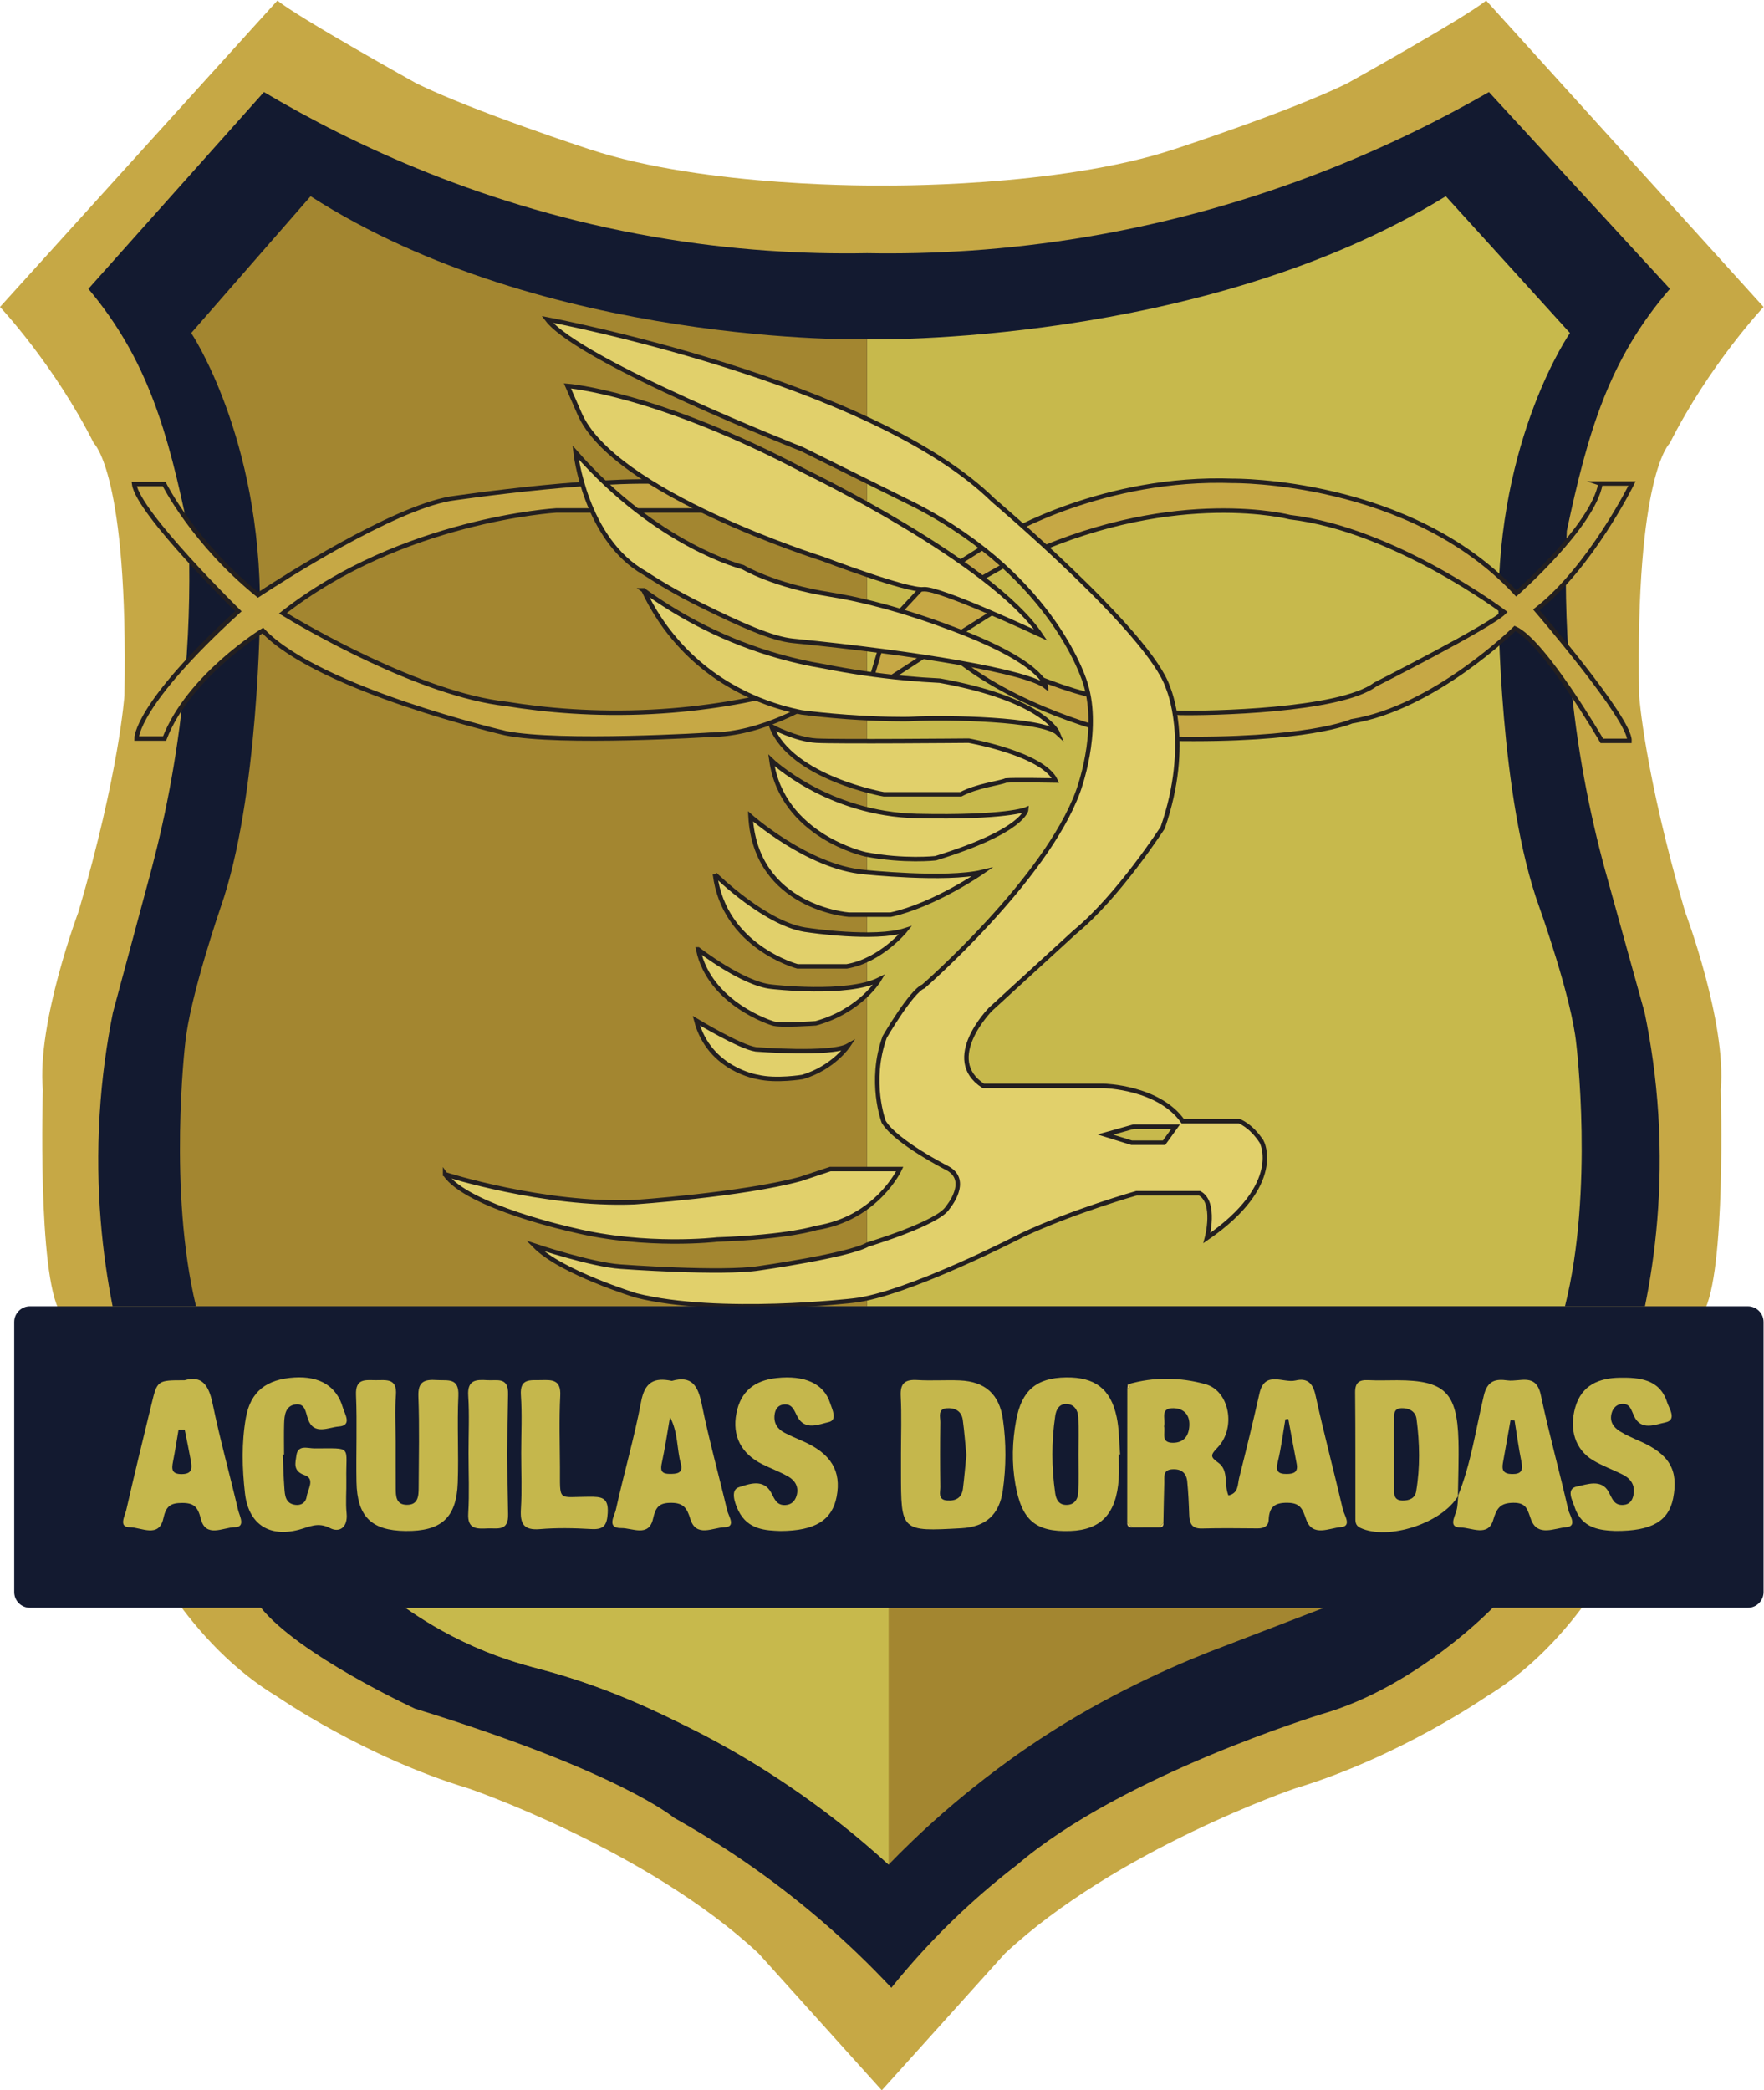 <svg version="1.1" id="svg2" viewBox="0 0 450.08 533.33" sodipodi:docname="aguilas-doradas-seeklogo.eps" xmlns:inkscape="http://www.inkscape.org/namespaces/inkscape" xmlns:sodipodi="http://sodipodi.sourceforge.net/DTD/sodipodi-0.dtd" xmlns="http://www.w3.org/2000/svg" xmlns:svg="http://www.w3.org/2000/svg">
  <defs id="defs6"></defs>
  <sodipodi:namedview id="namedview4" pagecolor="#ffffff" bordercolor="#000000" borderopacity="0.25" inkscape:showpageshadow="2" inkscape:pageopacity="0.0" inkscape:pagecheckerboard="0" inkscape:deskcolor="#d1d1d1"></sodipodi:namedview>
  <g id="g8" inkscape:groupmode="layer" inkscape:label="ink_ext_XXXXXX" transform="matrix(1.333,0,0,-1.333,0,533.333)">
    <g id="g10" transform="scale(0.1)">
      <path d="m 3225.3,2256.01 c -78.09,266.79 -87.86,413.93 -87.86,413.93 -7.81,423.73 58.58,482.58 58.58,482.58 76.14,151.06 179.61,260.92 179.61,260.92 L 2844.59,4000 c -39.05,-32.37 -266.49,-158.9 -266.49,-158.9 -110.32,-53.95 -329.96,-125.55 -329.96,-125.55 -224.52,-74.55 -560.33,-69.65 -560.33,-69.65 0,0 -335.8,-4.9 -560.32,69.65 0,0 -219.642,71.6 -329.951,125.55 0,0 -227.453,126.53 -266.5,158.9 L 0,3413.44 c 0,0 103.477,-109.86 179.617,-260.92 0,0 66.379,-58.85 58.571,-482.58 0,0 -9.762,-147.14 -87.856,-413.93 0,0 -80.043,-211.87 -68.332,-341.35 0,0 -10.742,-352.13 33.191,-425.7 0,0 87.856,-538.499 415.848,-735.651 0,0 166.93,-115.739 366.07,-175.579 0,0 342.641,-117.21 554.961,-315.839 L 1687.81,0 1923.56,261.891 c 212.32,198.629 554.96,315.839 554.96,315.839 199.15,59.84 366.07,175.579 366.07,175.579 328,197.152 415.85,735.651 415.85,735.651 43.92,73.57 33.19,425.7 33.19,425.7 11.71,129.48 -68.33,341.35 -68.33,341.35" style="fill:#c6a845;fill-opacity:1;fill-rule:nonzero;stroke:none" id="path12"></path>
      <path d="m 3148.04,2062.44 c -25.51,91.97 -51.03,183.95 -76.54,275.93 -28.47,104.99 -54.06,231.01 -66.46,374.62 -8.58,99.21 -9.44,190.5 -6.05,271.9 40.29,189.33 80.57,328.3 197.39,463.25 -115.48,125.54 -230.95,251.09 -346.43,376.63 -175.99,-101.02 -436.14,-220.75 -768.07,-276.86 -156.62,-26.48 -299.33,-33.73 -422.26,-31.53 v 0 0 0 0 c -119.23,-2.2 -257.64,5.05 -409.54,31.53 -321.916,56.11 -574.232,175.84 -744.916,276.86 -111.992,-125.54 -223.984,-251.09 -335.98,-376.63 113.296,-134.95 152.363,-273.92 191.429,-463.25 3.293,-81.4 2.453,-172.69 -5.859,-271.9 -12.024,-143.61 -36.848,-269.63 -64.461,-374.62 -24.742,-91.98 -49.484,-183.96 -74.23,-275.93 -11.606,-57.86 -21.04,-123.33 -25.391,-195.37 -8.715,-144.22 5.676,-269.12 24.859,-366.42 H 1659.62 v 0 h 1488.96 c 19.79,97.3 34.62,222.2 25.64,366.42 -4.48,72.04 -14.21,137.51 -26.18,195.37" style="fill:#131a30;fill-opacity:1;fill-rule:nonzero;stroke:none" id="path14"></path>
      <path d="m 2767.37,3625.38 237.67,-261.83 c 0,0 -138.98,-199.4 -136.96,-529.71 0,0 2.01,-360.52 78.55,-569.99 0,0 61.43,-171.2 70.49,-260.83 0,0 34.24,-280.67 -21.65,-502.37 H 1659.62 v 1850.81 c 0,0 640.98,-14.1 1107.75,273.92" style="fill:#c7b94c;fill-opacity:1;fill-rule:nonzero;stroke:none" id="path16"></path>
      <path d="M 594.52,3625.38 366.012,3363.55 c 0,0 133.621,-199.4 131.683,-529.71 0,0 -1.937,-360.52 -75.523,-569.99 0,0 -59.067,-171.2 -67.781,-260.83 0,0 -32.922,-280.67 20.82,-502.37 H 1659.62 v 1850.81 c 0,0 -616.31,-14.1 -1065.1,273.92" style="fill:#a38630;fill-opacity:1;fill-rule:nonzero;stroke:none" id="path18"></path>
      <path d="m 1508.31,2678.5 c -70.21,-18.13 -158.51,-34.75 -261.08,-40.03 -108.68,-5.6 -202.99,3.07 -277.441,15.1 -166.226,18.01 -392.008,151.53 -428.359,173.58 228.242,179.31 523.02,196.77 523.02,196.77 h 400.8 l -151.05,50.6 c -129.91,20.14 -453.169,-28.2 -453.169,-28.2 C 748.715,3025.98 542.484,2894.04 493.887,2862.18 369.66,2962.83 314.199,3074.52 314.199,3074.52 h -57.402 c 7.051,-54.88 199.398,-243.54 199.398,-243.54 C 259.063,2651.13 261.328,2587.43 261.328,2587.43 h 53.625 c 46.07,119.66 188.07,206.63 188.07,206.63 107.25,-113.29 464.5,-196.37 464.5,-196.37 104.987,-21.15 391.997,-3.03 391.997,-3.03 100.45,0 197.88,62.69 197.88,62.69 l -49.09,21.15" style="fill:#c6a845;fill-opacity:1;fill-rule:nonzero;stroke:none" id="path20"></path>
      <path d="m 1508.31,2678.5 c -70.21,-18.13 -158.51,-34.75 -261.08,-40.03 -108.68,-5.6 -202.99,3.07 -277.441,15.1 -166.226,18.01 -392.008,151.53 -428.359,173.58 228.242,179.31 523.02,196.77 523.02,196.77 h 400.8 l -151.05,50.6 c -129.91,20.14 -453.169,-28.2 -453.169,-28.2 C 748.715,3025.98 542.484,2894.04 493.887,2862.18 369.66,2962.83 314.199,3074.52 314.199,3074.52 h -57.402 c 7.051,-54.88 199.398,-243.54 199.398,-243.54 C 259.063,2651.13 261.328,2587.43 261.328,2587.43 h 53.625 c 46.07,119.66 188.07,206.63 188.07,206.63 107.25,-113.29 464.5,-196.37 464.5,-196.37 104.987,-21.15 391.997,-3.03 391.997,-3.03 100.45,0 197.88,62.69 197.88,62.69 z" style="fill:none;stroke:#231f20;stroke-width:8.56;stroke-linecap:butt;stroke-linejoin:miter;stroke-miterlimit:10;stroke-dasharray:none;stroke-opacity:1" id="path22"></path>
      <path d="m 1679,2686.81 139.73,90.63 98.19,61.93 -52.12,46.84 88.37,49.84 -44.56,33.99 -93.66,-59.17 -35.5,-19.38 -74.52,-80.06 -16.11,-39.28 -20.76,-69.86 c 3.64,-5.16 7.29,-10.32 10.94,-15.48" style="fill:#c6a845;fill-opacity:1;fill-rule:nonzero;stroke:none" id="path24"></path>
      <path d="m 1679,2686.81 139.73,90.63 98.19,61.93 -52.12,46.84 88.37,49.84 -44.56,33.99 -93.66,-59.17 -35.5,-19.38 -74.52,-80.06 -16.11,-39.28 -20.76,-69.86 c 3.64,-5.16 7.29,-10.32 10.94,-15.48 z" style="fill:none;stroke:#231f20;stroke-width:8.56;stroke-linecap:butt;stroke-linejoin:miter;stroke-miterlimit:10;stroke-dasharray:none;stroke-opacity:1" id="path26"></path>
      <path d="m 3063.45,3075.53 h 60.42 c 0,0 -79.56,-161.13 -183.28,-241.69 0,0 180.26,-209.34 178.36,-250.89 h -52.87 c 0,0 -110.39,189.96 -166.29,215.14 0,0 -154.58,-152.57 -312.68,-177.75 0,0 -83.59,-38.26 -350.45,-33.23 l -99.7,10.58 c 0,0 -195.37,44.81 -322.25,155.58 l 60.42,1.01 c 0,0 165.15,-86.46 261.83,-91.57 0,0 72.5,-25.25 122.86,-26.26 50.36,-1 304.12,3.03 372.61,54.38 0,0 220.54,111.66 246.72,138.41 0,0 -210.47,158.67 -409.86,181.84 0,0 -213.5,56.39 -496.48,-69.49 l -48.34,35.25 c 0,0 187.32,112.79 436.06,103.73 0,0 338.37,4.02 541.78,-215.52 0,0 147.04,128.91 161.14,210.48" style="fill:#c6a845;fill-opacity:1;fill-rule:nonzero;stroke:none" id="path28"></path>
      <path d="m 3063.45,3075.53 h 60.42 c 0,0 -79.56,-161.13 -183.28,-241.69 0,0 180.26,-209.34 178.36,-250.89 h -52.87 c 0,0 -110.39,189.96 -166.29,215.14 0,0 -154.58,-152.57 -312.68,-177.75 0,0 -83.59,-38.26 -350.45,-33.23 l -99.7,10.58 c 0,0 -195.37,44.81 -322.25,155.58 l 60.42,1.01 c 0,0 165.15,-86.46 261.83,-91.57 0,0 72.5,-25.25 122.86,-26.26 50.36,-1 304.12,3.03 372.61,54.38 0,0 220.54,111.66 246.72,138.41 0,0 -210.47,158.67 -409.86,181.84 0,0 -213.5,56.39 -496.48,-69.49 l -48.34,35.25 c 0,0 187.32,112.79 436.06,103.73 0,0 338.37,4.02 541.78,-215.52 0,0 147.04,128.91 161.14,210.48 z" style="fill:none;stroke:#231f20;stroke-width:8.56;stroke-linecap:butt;stroke-linejoin:miter;stroke-miterlimit:10;stroke-dasharray:none;stroke-opacity:1" id="path30"></path>
      <path d="m 851.961,1753.27 c 0,0 188.319,-60.42 362.539,-53.37 0,0 205.44,14.1 317.22,44.31 l 57.4,19.13 h 133.12 c 0,0 -43.49,-94.66 -160.31,-112.79 0,0 -50.35,-17.12 -189.32,-22.15 0,0 -134.94,-16.11 -274.93,18.13 0,0 -203.418,44.3 -245.719,106.74" style="fill:#e1d06b;fill-opacity:1;fill-rule:nonzero;stroke:none" id="path32"></path>
      <path d="m 851.961,1753.27 c 0,0 188.319,-60.42 362.539,-53.37 0,0 205.44,14.1 317.22,44.31 l 57.4,19.13 h 133.12 c 0,0 -43.49,-94.66 -160.31,-112.79 0,0 -50.35,-17.12 -189.32,-22.15 0,0 -134.94,-16.11 -274.93,18.13 0,0 -203.418,44.3 -245.719,106.74 z" style="fill:none;stroke:#231f20;stroke-width:8.56;stroke-linecap:butt;stroke-linejoin:miter;stroke-miterlimit:10;stroke-dasharray:none;stroke-opacity:1" id="path34"></path>
      <path d="m 1086.1,3262.34 c 0,0 169.69,-12.59 456.7,-164.66 0,0 354.37,-170.96 449.14,-312.18 0,0 -195.37,91.64 -224.57,87.61 -29.21,-4.03 -193.35,58.41 -193.35,58.41 0,0 -400.81,125.88 -465.26,278.95 l -22.66,51.87" style="fill:#e1d06b;fill-opacity:1;fill-rule:nonzero;stroke:none" id="path36"></path>
      <path d="m 1086.1,3262.34 c 0,0 169.69,-12.59 456.7,-164.66 0,0 354.37,-170.96 449.14,-312.18 0,0 -195.37,91.64 -224.57,87.61 -29.21,-4.03 -193.35,58.41 -193.35,58.41 0,0 -400.81,125.88 -465.26,278.95 z" style="fill:none;stroke:#231f20;stroke-width:8.56;stroke-linecap:butt;stroke-linejoin:miter;stroke-miterlimit:10;stroke-dasharray:none;stroke-opacity:1" id="path38"></path>
      <path d="m 1101.71,3134.95 c 0,0 18.13,-166.17 131.93,-230.62 24.84,-16.17 61,-38.21 106.49,-60.8 76.7,-38.09 137.23,-65.12 177.5,-69.11 243.7,-24.17 450.14,-59.42 484.38,-87.61 0,0 -3.02,47.33 -192.34,115.81 0,0 -111.78,43.3 -220.55,60.42 -108.76,17.12 -167.17,52.37 -167.17,52.37 0,0 -163.14,40.28 -320.24,219.54" style="fill:#e1d06b;fill-opacity:1;fill-rule:nonzero;stroke:none" id="path40"></path>
      <path d="m 1101.71,3134.95 c 0,0 18.13,-166.17 131.93,-230.62 24.84,-16.17 61,-38.21 106.49,-60.8 76.7,-38.09 137.23,-65.12 177.5,-69.11 243.7,-24.17 450.14,-59.42 484.38,-87.61 0,0 -3.02,47.33 -192.34,115.81 0,0 -111.78,43.3 -220.55,60.42 -108.76,17.12 -167.17,52.37 -167.17,52.37 0,0 -163.14,40.28 -320.24,219.54 z" style="fill:none;stroke:#231f20;stroke-width:8.56;stroke-linecap:butt;stroke-linejoin:miter;stroke-miterlimit:10;stroke-dasharray:none;stroke-opacity:1" id="path42"></path>
      <path d="m 1231.86,2871.1 c 15.15,-32.41 40.35,-75.75 81.91,-117.45 82.23,-82.49 177.8,-107.74 220.75,-116.23 19.59,-2.53 49.72,-6.03 86.66,-8.68 63.41,-4.54 110.37,-4.68 124.27,-3.87 64.2,3.78 250.76,0 279.46,-27.18 0,0 -25.68,64.19 -225.83,100.45 -21.85,1.06 -44.37,2.64 -67.51,4.81 -54.78,5.15 -105.92,13 -153.04,22.38 -32.13,5.33 -66.92,13.08 -103.56,24.26 -103.95,31.71 -185.06,79.44 -243.11,121.51" style="fill:#e1d06b;fill-opacity:1;fill-rule:nonzero;stroke:none" id="path44"></path>
      <path d="m 1231.86,2871.1 c 15.15,-32.41 40.35,-75.75 81.91,-117.45 82.23,-82.49 177.8,-107.74 220.75,-116.23 19.59,-2.53 49.72,-6.03 86.66,-8.68 63.41,-4.54 110.37,-4.68 124.27,-3.87 64.2,3.78 250.76,0 279.46,-27.18 0,0 -25.68,64.19 -225.83,100.45 -21.85,1.06 -44.37,2.64 -67.51,4.81 -54.78,5.15 -105.92,13 -153.04,22.38 -32.13,5.33 -66.92,13.08 -103.56,24.26 -103.95,31.71 -185.06,79.44 -243.11,121.51 z" style="fill:none;stroke:#231f20;stroke-width:8.56;stroke-linecap:butt;stroke-linejoin:miter;stroke-miterlimit:10;stroke-dasharray:none;stroke-opacity:1" id="path46"></path>
      <path d="m 1476.58,2610.52 c 0,0 46.08,-24.92 86.1,-27.19 40.03,-2.26 291.55,0 291.55,0 0,0 141.99,-24.92 166.16,-76.28 0,0 -79.68,1.51 -95.17,0 -13.15,-5.51 -55.13,-9.82 -86.1,-26.43 h -147.27 c 0,0 -176.74,30.96 -215.27,129.9" style="fill:#e1d06b;fill-opacity:1;fill-rule:nonzero;stroke:none" id="path48"></path>
      <path d="m 1476.58,2610.52 c 0,0 46.08,-24.92 86.1,-27.19 40.03,-2.26 291.55,0 291.55,0 0,0 141.99,-24.92 166.16,-76.28 0,0 -79.68,1.51 -95.17,0 -13.15,-5.51 -55.13,-9.82 -86.1,-26.43 h -147.27 c 0,0 -176.74,30.96 -215.27,129.9 z" style="fill:none;stroke:#231f20;stroke-width:8.56;stroke-linecap:butt;stroke-linejoin:miter;stroke-miterlimit:10;stroke-dasharray:none;stroke-opacity:1" id="path50"></path>
      <path d="m 1476.58,2545.57 c 0,0 107.26,-102.72 278.7,-106.5 171.46,-3.77 209.22,12.84 209.22,12.84 0,0 -2.26,-40.78 -173.71,-93.65 0,0 -59.67,-6.8 -134.44,7.55 0,0 -159.37,34.74 -179.77,179.76" style="fill:#e1d06b;fill-opacity:1;fill-rule:nonzero;stroke:none" id="path52"></path>
      <path d="m 1476.58,2545.57 c 0,0 107.26,-102.72 278.7,-106.5 171.46,-3.77 209.22,12.84 209.22,12.84 0,0 -2.26,-40.78 -173.71,-93.65 0,0 -59.67,-6.8 -134.44,7.55 0,0 -159.37,34.74 -179.77,179.76 z" style="fill:none;stroke:#231f20;stroke-width:8.56;stroke-linecap:butt;stroke-linejoin:miter;stroke-miterlimit:10;stroke-dasharray:none;stroke-opacity:1" id="path54"></path>
      <path d="m 1436.55,2438.32 c 0,0 109.52,-96.68 216.77,-106.5 0,0 157.1,-16.62 226.59,0 0,0 -91.64,-63.44 -174.98,-81.57 h -80.31 c 0,0 -178.24,12.84 -188.07,188.07" style="fill:#e1d06b;fill-opacity:1;fill-rule:nonzero;stroke:none" id="path56"></path>
      <path d="m 1436.55,2438.32 c 0,0 109.52,-96.68 216.77,-106.5 0,0 157.1,-16.62 226.59,0 0,0 -91.64,-63.44 -174.98,-81.57 h -80.31 c 0,0 -178.24,12.84 -188.07,188.07 z" style="fill:none;stroke:#231f20;stroke-width:8.56;stroke-linecap:butt;stroke-linejoin:miter;stroke-miterlimit:10;stroke-dasharray:none;stroke-opacity:1" id="path58"></path>
      <path d="m 1368.58,2327.29 c 0,0 99.7,-98.69 179.25,-106.75 0,0 125.89,-19.13 185.3,0 0,0 -46.58,-57.9 -112.28,-69.23 h -94.42 c 0,0 -140.48,37.01 -157.85,175.98" style="fill:#e1d06b;fill-opacity:1;fill-rule:nonzero;stroke:none" id="path60"></path>
      <path d="m 1368.58,2327.29 c 0,0 99.7,-98.69 179.25,-106.75 0,0 125.89,-19.13 185.3,0 0,0 -46.58,-57.9 -112.28,-69.23 h -94.42 c 0,0 -140.48,37.01 -157.85,175.98 z" style="fill:none;stroke:#231f20;stroke-width:8.56;stroke-linecap:butt;stroke-linejoin:miter;stroke-miterlimit:10;stroke-dasharray:none;stroke-opacity:1" id="path62"></path>
      <path d="m 1336.36,2183.79 c 0,0 85.08,-65.96 140.22,-71.5 0,0 144.27,-17.12 206.2,13.59 0,0 -35.25,-59.92 -121.35,-83.59 0,0 -69.99,-5.03 -82.57,0 0,0 -120.35,36.26 -142.5,141.5" style="fill:#e1d06b;fill-opacity:1;fill-rule:nonzero;stroke:none" id="path64"></path>
      <path d="m 1336.36,2183.79 c 0,0 85.08,-65.96 140.22,-71.5 0,0 144.27,-17.12 206.2,13.59 0,0 -35.25,-59.92 -121.35,-83.59 0,0 -69.99,-5.03 -82.57,0 0,0 -120.35,36.26 -142.5,141.5 z" style="fill:none;stroke:#231f20;stroke-width:8.56;stroke-linecap:butt;stroke-linejoin:miter;stroke-miterlimit:10;stroke-dasharray:none;stroke-opacity:1" id="path66"></path>
      <path d="m 1332.83,2047.33 c 0,0 83.08,-50.35 113.8,-54.88 0,0 144,-11.59 176.73,7.05 0,0 -28.19,-42.3 -87.11,-59.92 0,0 -50.85,-8.56 -86.09,0 0,0 -92.66,14.1 -117.33,107.75" style="fill:#e1d06b;fill-opacity:1;fill-rule:nonzero;stroke:none" id="path68"></path>
      <path d="m 1332.83,2047.33 c 0,0 83.08,-50.35 113.8,-54.88 0,0 144,-11.59 176.73,7.05 0,0 -28.19,-42.3 -87.11,-59.92 0,0 -50.85,-8.56 -86.09,0 0,0 -92.66,14.1 -117.33,107.75 z" style="fill:none;stroke:#231f20;stroke-width:8.56;stroke-linecap:butt;stroke-linejoin:miter;stroke-miterlimit:10;stroke-dasharray:none;stroke-opacity:1" id="path70"></path>
      <path d="m 2228.1,1813.7 h -61.94 l -50.35,15.61 53.88,15.1 h 80.56 z m 186.8,2.01 c -21.14,32.22 -43.3,39.28 -43.3,39.28 h -107.75 c -46.33,65.45 -151.06,67.47 -151.06,67.47 h -230.61 c -80.06,51.36 13.59,146.52 13.59,146.52 l 161.63,148.04 c 83.09,67.97 168.18,199.9 168.18,199.9 56.39,163.14 10.07,267.87 10.07,267.87 -34.24,104.74 -334.34,358.51 -334.34,358.51 -233.63,229.61 -853.98,346.43 -853.98,346.43 62.44,-81.57 488.42,-248.75 488.42,-248.75 l 218.03,-108.25 c 267.37,-138.98 324.01,-340.64 324.01,-340.64 28.7,-92.14 -14.34,-206.19 -14.34,-206.19 -61.94,-169.18 -296.08,-373.11 -296.08,-373.11 -23.16,-9.06 -74.02,-96.68 -74.02,-96.68 -30.97,-85.34 -1.89,-162.38 -1.89,-162.38 23.42,-38.9 121.99,-88.75 121.99,-88.75 44.18,-23.79 0.75,-75.15 0.75,-75.15 -17.37,-30.21 -153.32,-71 -153.32,-71 -37.01,-21.14 -207.71,-45.31 -207.71,-45.31 -71.75,-11.33 -265.1,3.02 -265.1,3.02 -56.65,3.77 -164.66,40.03 -164.66,40.03 50.61,-51.37 194.11,-95.17 194.11,-95.17 160.12,-40.03 415.92,-9.82 415.92,-9.82 102.71,11.08 324.26,125.88 324.26,125.88 96.68,45.32 217.52,79.56 217.52,79.56 h 120.85 c 32.23,-17.12 14.11,-85.6 14.11,-85.6 149.04,102.72 104.72,184.29 104.72,184.29" style="fill:#e1d06b;fill-opacity:1;fill-rule:nonzero;stroke:none" id="path72"></path>
      <path d="m 2228.1,1813.7 h -61.94 l -50.35,15.61 53.88,15.1 h 80.56 z m 186.8,2.01 c -21.14,32.22 -43.3,39.28 -43.3,39.28 h -107.75 c -46.33,65.45 -151.06,67.47 -151.06,67.47 h -230.61 c -80.06,51.36 13.59,146.52 13.59,146.52 l 161.63,148.04 c 83.09,67.97 168.18,199.9 168.18,199.9 56.39,163.14 10.07,267.87 10.07,267.87 -34.24,104.74 -334.34,358.51 -334.34,358.51 -233.63,229.61 -853.98,346.43 -853.98,346.43 62.44,-81.57 488.42,-248.75 488.42,-248.75 l 218.03,-108.25 c 267.37,-138.98 324.01,-340.64 324.01,-340.64 28.7,-92.14 -14.34,-206.19 -14.34,-206.19 -61.94,-169.18 -296.08,-373.11 -296.08,-373.11 -23.16,-9.06 -74.02,-96.68 -74.02,-96.68 -30.97,-85.34 -1.89,-162.38 -1.89,-162.38 23.42,-38.9 121.99,-88.75 121.99,-88.75 44.18,-23.79 0.75,-75.15 0.75,-75.15 -17.37,-30.21 -153.32,-71 -153.32,-71 -37.01,-21.14 -207.71,-45.31 -207.71,-45.31 -71.75,-11.33 -265.1,3.02 -265.1,3.02 -56.65,3.77 -164.66,40.03 -164.66,40.03 50.61,-51.37 194.11,-95.17 194.11,-95.17 160.12,-40.03 415.92,-9.82 415.92,-9.82 102.71,11.08 324.26,125.88 324.26,125.88 96.68,45.32 217.52,79.56 217.52,79.56 h 120.85 c 32.23,-17.12 14.11,-85.6 14.11,-85.6 149.04,102.72 104.72,184.29 104.72,184.29 z" style="fill:none;stroke:#231f20;stroke-width:8.56;stroke-linecap:butt;stroke-linejoin:miter;stroke-miterlimit:10;stroke-dasharray:none;stroke-opacity:1" id="path74"></path>
      <path d="M 498.043,925.48 H 2859.07 c 0,0 -145.02,-152.57 -329.3,-205.441 0,0 -382.18,-116.309 -583.09,-288.519 -34.29,-26.301 -70.45,-56.54 -107.32,-91.2 -52.78,-49.629 -96.82,-98.73 -133.24,-144.07 -39.65,42.359 -85.04,86.559 -136.71,130.789 -98.19,84.051 -194.53,147.223 -279.33,194.609 0,0 -103.22,88.122 -495.971,208.961 0,0 -223.562,102.723 -296.066,194.871" style="fill:#131a30;fill-opacity:1;fill-rule:nonzero;stroke:none" id="path76"></path>
      <path d="m 776.004,923.59 c 586.076,0 1172.166,0 1758.246,0 -74.18,-28.531 -148.37,-57.07 -222.55,-85.598 -89.64,-35.633 -216.09,-93.582 -344.42,-181.273 -81.46,-55.66 -144.6,-110.27 -164.36,-127.598 -41.16,-36.121 -75.25,-69.492 -102.01,-97.133 -25.46,23.313 -60.76,54.172 -104.67,88.184 -118.37,91.68 -222.88,147.078 -272.46,171.797 -60.6,30.222 -156.65,78.113 -280.97,111.781 -30.67,8.309 -75.716,19.172 -134.943,45.32 C 849.586,874.801 805,903.211 776.004,923.59" style="fill:#a38630;fill-opacity:1;fill-rule:nonzero;stroke:none" id="path78"></path>
      <path d="m 776.004,923.59 c 28.996,-20.379 73.582,-48.789 131.863,-74.52 59.227,-26.148 104.273,-37.011 134.943,-45.32 124.32,-33.668 220.37,-81.559 280.97,-111.781 49.58,-24.719 154.09,-80.117 272.46,-171.797 43.91,-34.012 79.21,-64.871 104.67,-88.184 V 923.59 c -308.3,0 -616.6,0 -924.906,0" style="fill:#c7b94c;fill-opacity:1;fill-rule:nonzero;stroke:none" id="path80"></path>
      <path d="M 3345.52,923.59 H 57.305 c -16.633,0 -30.113,13.48 -30.113,30.109 v 516.841 c 0,16.63 13.48,30.11 30.113,30.11 H 3345.52 c 16.63,0 30.11,-13.48 30.11,-30.11 V 953.699 c 0,-16.629 -13.48,-30.109 -30.11,-30.109" style="fill:#131a30;fill-opacity:1;fill-rule:nonzero;stroke:none" id="path82"></path>
      <path d="m 2465.9,1284.94 c -1.88,-0.2 -3.75,-0.4 -5.64,-0.6 -4.67,-27.25 -7.98,-54.83 -14.53,-81.62 -4.3,-17.53 0.28,-23.14 17.39,-22.97 13.68,0.14 21.86,3.63 18.82,19.42 -5.49,28.56 -10.71,57.18 -16.04,85.77 z m -237.81,-13.91 c 3.09,-12.28 -7.27,-31.75 17.08,-31.64 21.18,0.1 30.42,13.63 31.36,32.92 1.02,20.62 -10.67,32.97 -30.53,33.31 -26.98,0.47 -14,-21.95 -17.91,-34.59 z m -69.38,80.24 c 49.54,14.65 100.33,13.73 148.71,0.29 45.87,-12.74 58.93,-83.58 23.41,-120.95 -13.35,-14.05 -15.31,-17.77 0.83,-29.12 20.93,-14.7 10.72,-42.04 19.63,-62.84 19.81,4.3 17.45,21.19 20.55,33.48 13.53,53.67 26.69,107.44 38.79,161.45 10.16,45.33 45.43,19.36 69.18,25.04 21.08,5.04 32.81,-3.77 38,-27.45 16.11,-73.47 35.45,-146.23 52.56,-219.49 2.67,-11.4 18.1,-32.17 -4.41,-33.77 -21.47,-1.52 -53.56,-19.47 -65.66,14.37 -6.95,19.43 -10.4,31.75 -35.08,32.27 -25.83,0.54 -35.96,-8.26 -36.9,-32.99 -0.45,-11.69 -9.4,-16.11 -21.05,-16.01 -35.56,0.28 -71.14,0.77 -106.67,-0.19 -19.64,-0.54 -23.79,10.03 -24.34,26.29 -0.71,21.29 -1.72,42.63 -3.81,63.82 -1.68,17.06 -12.4,24.56 -29.48,23.15 -17.34,-1.44 -14.11,-14.66 -14.44,-25.46 -0.77,-25.55 -1.13,-51.11 -1.67,-76.68 -2.66,-2.96 -5.34,-5.93 -8,-8.9 -17.15,-0.04 -34.29,-0.09 -51.43,-0.13 -3.28,3.15 -6.56,6.29 -9.84,9.43 0.06,85.37 0.11,170.74 0.17,256.1 5.83,2.13 7.51,4.74 0.95,8.29" style="fill:#c5b74c;fill-opacity:1;fill-rule:nonzero;stroke:none" id="path84"></path>
      <path d="m 1849.74,1215.92 c -2.19,22.06 -3.84,44.76 -6.89,67.27 -2.38,17.53 -15.93,23.62 -31.14,22.29 -17.23,-1.5 -11.72,-16.83 -11.87,-26.95 -0.59,-41.25 -0.56,-82.52 0,-123.77 0.14,-10.03 -5.28,-24.46 13.09,-25.81 16.52,-1.2 28.03,5.11 30.2,22.55 2.66,21.15 4.4,42.41 6.61,64.42 z m -125.18,2.05 c 0,36.92 1.4,73.91 -0.49,110.74 -1.29,25.1 8.52,32.19 31.99,30.75 26.89,-1.66 53.98,0.41 80.91,-0.71 48.98,-2.04 75.91,-26.7 82.74,-74.64 6.43,-45.26 6.19,-90.64 -0.22,-135.84 -6.6,-46.6 -32.72,-69.84 -79.47,-72.41 -115.45,-6.36 -115.45,-6.36 -115.45,108.04 0,11.35 0,22.72 -0.01,34.07" style="fill:#c5b74c;fill-opacity:1;fill-rule:nonzero;stroke:none" id="path86"></path>
      <path d="m 2668.38,1220.76 c 0,-22.68 -0.14,-45.36 0.05,-68.04 0.09,-11.25 -1.16,-23.52 15.98,-23.87 12.87,-0.27 23.96,4.46 26.12,16.95 7.99,46.35 6.95,93.12 0.79,139.56 -1.91,14.33 -14.64,20.73 -28.58,20.31 -17.34,-0.51 -13.94,-14.82 -14.24,-25.38 -0.58,-19.83 -0.17,-39.68 -0.12,-59.53 z m 122.79,-82.65 c -30.25,-52.49 -134.35,-86.33 -187.36,-61.56 -10.41,4.87 -9.46,12.84 -9.48,20.9 -0.19,79.37 0.29,158.74 -0.52,238.1 -0.2,19.31 7.83,24.64 25.38,23.72 18.38,-0.96 36.84,-0.18 55.26,-0.2 90.62,-0.09 114.68,-23.36 117.13,-115.6 0.95,-35.37 -0.64,-70.81 -1.07,-106.22 l 0.66,0.86" style="fill:#c5b74c;fill-opacity:1;fill-rule:nonzero;stroke:none" id="path88"></path>
      <path d="m 757.359,1241.19 c 0.043,-29.83 -0.132,-59.65 0.121,-89.48 0.125,-14.52 0.489,-30.43 20.391,-31.05 22.414,-0.69 23.418,16.4 23.477,32.61 0.203,58.23 1.703,116.52 -0.528,174.67 -1.113,28.92 11.61,33.09 35.348,31.49 20.887,-1.41 42.805,5.27 41.172,-30.22 -2.555,-55.27 0.762,-110.81 -1.184,-166.13 -2.379,-67.53 -31.656,-93.3 -100.078,-92.48 -65.16,0.78 -92.508,27.51 -93.711,94.06 -1,55.37 1.43,110.85 -0.898,166.14 -1.383,32.66 18.254,28.37 38.199,28.39 20.066,0.02 40.687,3.96 38.133,-28.56 -2.328,-29.64 -0.492,-59.61 -0.442,-89.44" style="fill:#c5b74c;fill-opacity:1;fill-rule:nonzero;stroke:none" id="path90"></path>
      <path d="m 541.234,1216.65 c 0.973,-21.31 1.512,-42.66 3.067,-63.92 1.035,-14.22 2.008,-29.68 20.941,-32.17 11.516,-1.51 20.156,4.58 21.727,15.68 1.98,14.07 16.824,34.05 -3.781,41.19 -23.325,8.07 -17.61,23.8 -15.883,37.45 2.726,21.59 21.777,13.79 34.336,13.78 74.8,-0.07 59.929,6.47 61.293,-60.24 0.441,-21.34 -1.641,-42.86 0.492,-63.99 2.687,-26.55 -13.266,-37.83 -31.852,-28.22 -23.39,12.11 -39.484,2.05 -59.679,-3.26 -57.34,-15.08 -96.364,11.38 -103.008,69.77 -5.477,48.13 -6.703,96.85 1.769,144.73 8.871,50.04 39.383,73.7 92.996,76.91 48.192,2.89 80.782,-16.63 92.661,-57.73 3.628,-12.55 18.382,-34.25 -7.989,-36.12 -19.129,-1.36 -47.554,-17.41 -58.656,13.84 -4.926,13.85 -5.207,30.73 -23.773,28.49 -19.348,-2.35 -21.579,-20.35 -22.047,-36.44 -0.578,-19.9 -0.137,-39.81 -0.137,-59.72 -0.824,-0.01 -1.652,-0.02 -2.477,-0.03" style="fill:#c5b74c;fill-opacity:1;fill-rule:nonzero;stroke:none" id="path92"></path>
      <path d="m 2064.29,1216.6 c 0,23.98 0.9,48.01 -0.36,71.92 -0.71,13.45 -8.04,25.12 -23.33,25.13 -13.59,0.02 -19.06,-11.11 -20.82,-22.84 -7.34,-49.11 -7.12,-98.34 -0.11,-147.46 1.64,-11.5 6.15,-22.38 20.55,-22.84 16.31,-0.52 22.96,10.69 23.67,24.18 1.25,23.91 0.35,47.94 0.4,71.91 z m 77.16,0.25 c 0,-15.61 0.89,-31.27 -0.14,-46.81 -4.42,-66.05 -33.74,-97.31 -92.39,-99.42 -66.85,-2.39 -93.31,20.41 -105.41,89.23 -7.23,41.1 -6.07,81.78 1.46,122.64 10.5,56.95 38.51,81.27 95.63,82.02 55.02,0.71 85.38,-21.84 96.78,-75.75 4.94,-23.35 4.55,-47.83 6.58,-71.79 -0.84,-0.05 -1.67,-0.09 -2.51,-0.12" style="fill:#c5b74c;fill-opacity:1;fill-rule:nonzero;stroke:none" id="path94"></path>
      <path d="m 1282.47,1288.63 c -5.46,-31.32 -9.48,-59.18 -15.45,-86.62 -2.98,-13.66 -2.71,-21.87 14.01,-22.1 14.06,-0.19 27.36,0.65 22.01,19.93 -7.81,28.09 -4.83,58.71 -20.57,88.79 z m 3.53,69.22 c 38.33,10.99 50.13,-9.62 57.24,-44.73 13.82,-68.16 32.6,-135.31 48.6,-203.06 2.69,-11.39 18.1,-31.93 -5.85,-32.41 -21.32,-0.43 -53.65,-20.2 -64.7,16.04 -6.33,20.76 -13.02,30.75 -36.7,30.78 -23.62,0.03 -29.7,-8.64 -34.66,-30.58 -8.08,-35.74 -39.82,-17.44 -60.53,-17.73 -29.26,-0.41 -13.08,23.7 -10.68,34.63 15.21,69.32 35.3,137.65 48.4,207.32 7.01,37.24 24.68,46.95 58.88,39.74" style="fill:#c5b74c;fill-opacity:1;fill-rule:nonzero;stroke:none" id="path96"></path>
      <path d="m 353.5,1264.69 c -3.895,-0.01 -7.797,-0.02 -11.699,-0.03 -3.512,-20.47 -6.59,-41.04 -10.68,-61.4 -2.965,-14.74 -2.316,-24.01 17.137,-23.77 20.004,0.25 19.535,11.61 17.109,25.09 -3.621,20.1 -7.879,40.08 -11.867,60.11 z m -0.32,94.39 c 33.75,9.9 46.609,-9.98 53.89,-45.3 14.032,-68.05 32.77,-135.12 48.598,-202.82 2.703,-11.56 15.469,-33.06 -6.754,-33.2 -21.41,-0.13 -55.219,-21.2 -64.519,16.09 -5.696,22.82 -13.168,30.49 -35.911,30.39 -22.14,-0.1 -30.664,-5.91 -35.851,-29.73 -8.328,-38.24 -42.684,-16.75 -63.973,-16.8 -22.547,-0.06 -9.543,21.66 -6.961,33.03 15.414,67.85 32.004,135.43 48.395,203.05 10.98,45.34 11.117,45.3 63.086,45.29" style="fill:#c5b74c;fill-opacity:1;fill-rule:nonzero;stroke:none" id="path98"></path>
      <path d="m 2899.01,1282.06 c -2.58,0.11 -5.17,0.21 -7.76,0.31 -4.86,-27.28 -9.67,-54.57 -14.62,-81.84 -2.54,-14.01 1.71,-20.68 17.34,-20.93 17.99,-0.28 21.5,6.85 18.19,23.2 -5.32,26.23 -8.86,52.82 -13.15,79.26 z m -108.5,-144.81 c 25.1,61.9 34.28,128.07 49.63,192.46 7.07,29.71 23.37,32.09 45.64,29.05 23.32,-3.17 54.39,15.14 63.45,-27.94 15.48,-73.56 35.83,-146.08 52.49,-219.4 2.4,-10.6 18.53,-32.06 -4.27,-33.67 -21.93,-1.55 -54.26,-18.76 -66.75,14.34 -7.06,18.73 -8.22,32.69 -33.83,32.44 -25.22,-0.25 -31.92,-9.88 -38.83,-33.02 -9.8,-32.78 -41.52,-14.3 -62.42,-14.22 -22.8,0.1 -12.1,18.32 -8.1,31.51 2.82,9.29 2.55,19.52 3.65,29.32 0,-0.01 -0.66,-0.87 -0.66,-0.87" style="fill:#c5b74c;fill-opacity:1;fill-rule:nonzero;stroke:none" id="path100"></path>
      <path d="m 3091.68,1070.66 c -27.21,1.19 -64.05,3.82 -77.7,45.69 -3.92,12.04 -17.38,35.09 4.44,39.41 18.95,3.75 46.85,15.17 60.68,-10.45 7.22,-13.36 10.33,-26.25 28.52,-24.83 12.03,0.94 17.2,9.23 19.12,19.6 3.31,17.82 -5.01,30.42 -20.34,38.21 -18.95,9.62 -39.26,16.81 -57.39,27.71 -33.9,20.38 -45.92,58.82 -33.85,101.13 12.26,43.02 45.88,56.25 85.13,56.82 37.47,0.56 76.52,-2.66 90.59,-46.73 3.73,-11.69 19.73,-34.24 -3.25,-38.84 -18.47,-3.69 -46.27,-16.97 -59.89,12.02 -5.57,11.88 -7.65,25.4 -24.7,23.14 -8.99,-1.18 -15.19,-7.54 -17.92,-16.37 -5.06,-16.31 2.75,-28 15.59,-35.93 12,-7.4 25.18,-13.03 38.14,-18.75 56.47,-24.93 74.3,-55.29 63.71,-109.17 -8.56,-43.49 -40.39,-63.14 -110.88,-62.66" style="fill:#c5b74c;fill-opacity:1;fill-rule:nonzero;stroke:none" id="path102"></path>
      <path d="m 1493.77,1070.57 c -27.09,1.02 -62.24,1.79 -80.38,38.84 -7.35,15 -15.69,39.72 0.88,44.93 18.33,5.77 47.75,17.89 62.56,-11.82 6.05,-12.15 10.77,-23.36 26.83,-22.27 11.49,0.78 18.12,7.83 21.09,18.06 4.65,16.02 -2.46,28.63 -15.58,36.23 -15.88,9.17 -33.36,15.52 -49.84,23.7 -40.77,20.25 -58.27,54.35 -49.72,97.98 8.19,41.88 34.73,62.53 76.76,67.1 53.12,5.77 90.31,-10.14 102.43,-47.65 4.02,-12.43 14.84,-32.77 -2.72,-36.67 -18.68,-4.16 -45.5,-16.93 -59.87,10.55 -6.14,11.74 -9.58,24.62 -25.68,23.18 -11.28,-1 -16.9,-9.09 -18.04,-20.35 -1.68,-16.38 6.22,-27.24 20.01,-34.25 11.38,-5.78 23.15,-10.79 34.83,-15.95 53.27,-23.5 73.43,-56.77 64.06,-105.87 -8.5,-44.51 -40.49,-65.52 -107.62,-65.74" style="fill:#c5b74c;fill-opacity:1;fill-rule:nonzero;stroke:none" id="path104"></path>
      <path d="m 997.598,1219.7 c 0,36.98 1.937,74.09 -0.582,110.9 -2.227,32.58 17.794,28.23 37.934,28.73 21.42,0.52 39,1.45 37.42,-29.72 -2.32,-45.4 -0.83,-90.99 -0.56,-136.5 0.4,-67.92 -5.54,-57.2 55.8,-57.01 22.83,0.07 37.43,-0.6 35.65,-30.91 -1.4,-23.86 -7.5,-32.31 -31.76,-30.89 -32.59,1.91 -65.57,2.59 -98.05,-0.14 -31.62,-2.65 -38.126,10.75 -36.384,38.91 2.192,35.42 0.528,71.08 0.532,106.63" style="fill:#c5b74c;fill-opacity:1;fill-rule:nonzero;stroke:none" id="path106"></path>
      <path d="m 896.801,1219.17 c -0.008,36.8 1.812,73.72 -0.571,110.36 -2.007,30.87 15.508,30.98 37.02,29.64 18.563,-1.16 40.039,6.74 39.227,-26.97 -1.852,-76.38 -1.961,-152.87 0.046,-229.24 0.875,-33.3 -19.707,-26.72 -38.652,-27.44 -20.754,-0.78 -39.516,-2.43 -37.605,29.05 2.304,38.08 0.547,76.39 0.535,114.6" style="fill:#c5b74c;fill-opacity:1;fill-rule:nonzero;stroke:none" id="path108"></path>
      <path d="m 2157.59,1086.88 c 3.28,-3.14 6.56,-6.28 9.84,-9.43 -6.75,-0.47 -10.28,2.4 -9.84,9.43" style="fill:#d6bf5e;fill-opacity:1;fill-rule:nonzero;stroke:none" id="path110"></path>
      <path d="m 2158.71,1351.27 c 6.56,-3.55 4.88,-6.16 -0.95,-8.29 0.32,2.77 0.63,5.53 0.95,8.29" style="fill:#d6bf5e;fill-opacity:1;fill-rule:nonzero;stroke:none" id="path112"></path>
      <path d="m 2218.86,1077.58 c 2.66,2.97 5.34,5.94 8,8.9 0.62,-5.92 -1.53,-9.36 -8,-8.9" style="fill:#d6bf5e;fill-opacity:1;fill-rule:nonzero;stroke:none" id="path114"></path>
    </g>
  </g>
</svg>